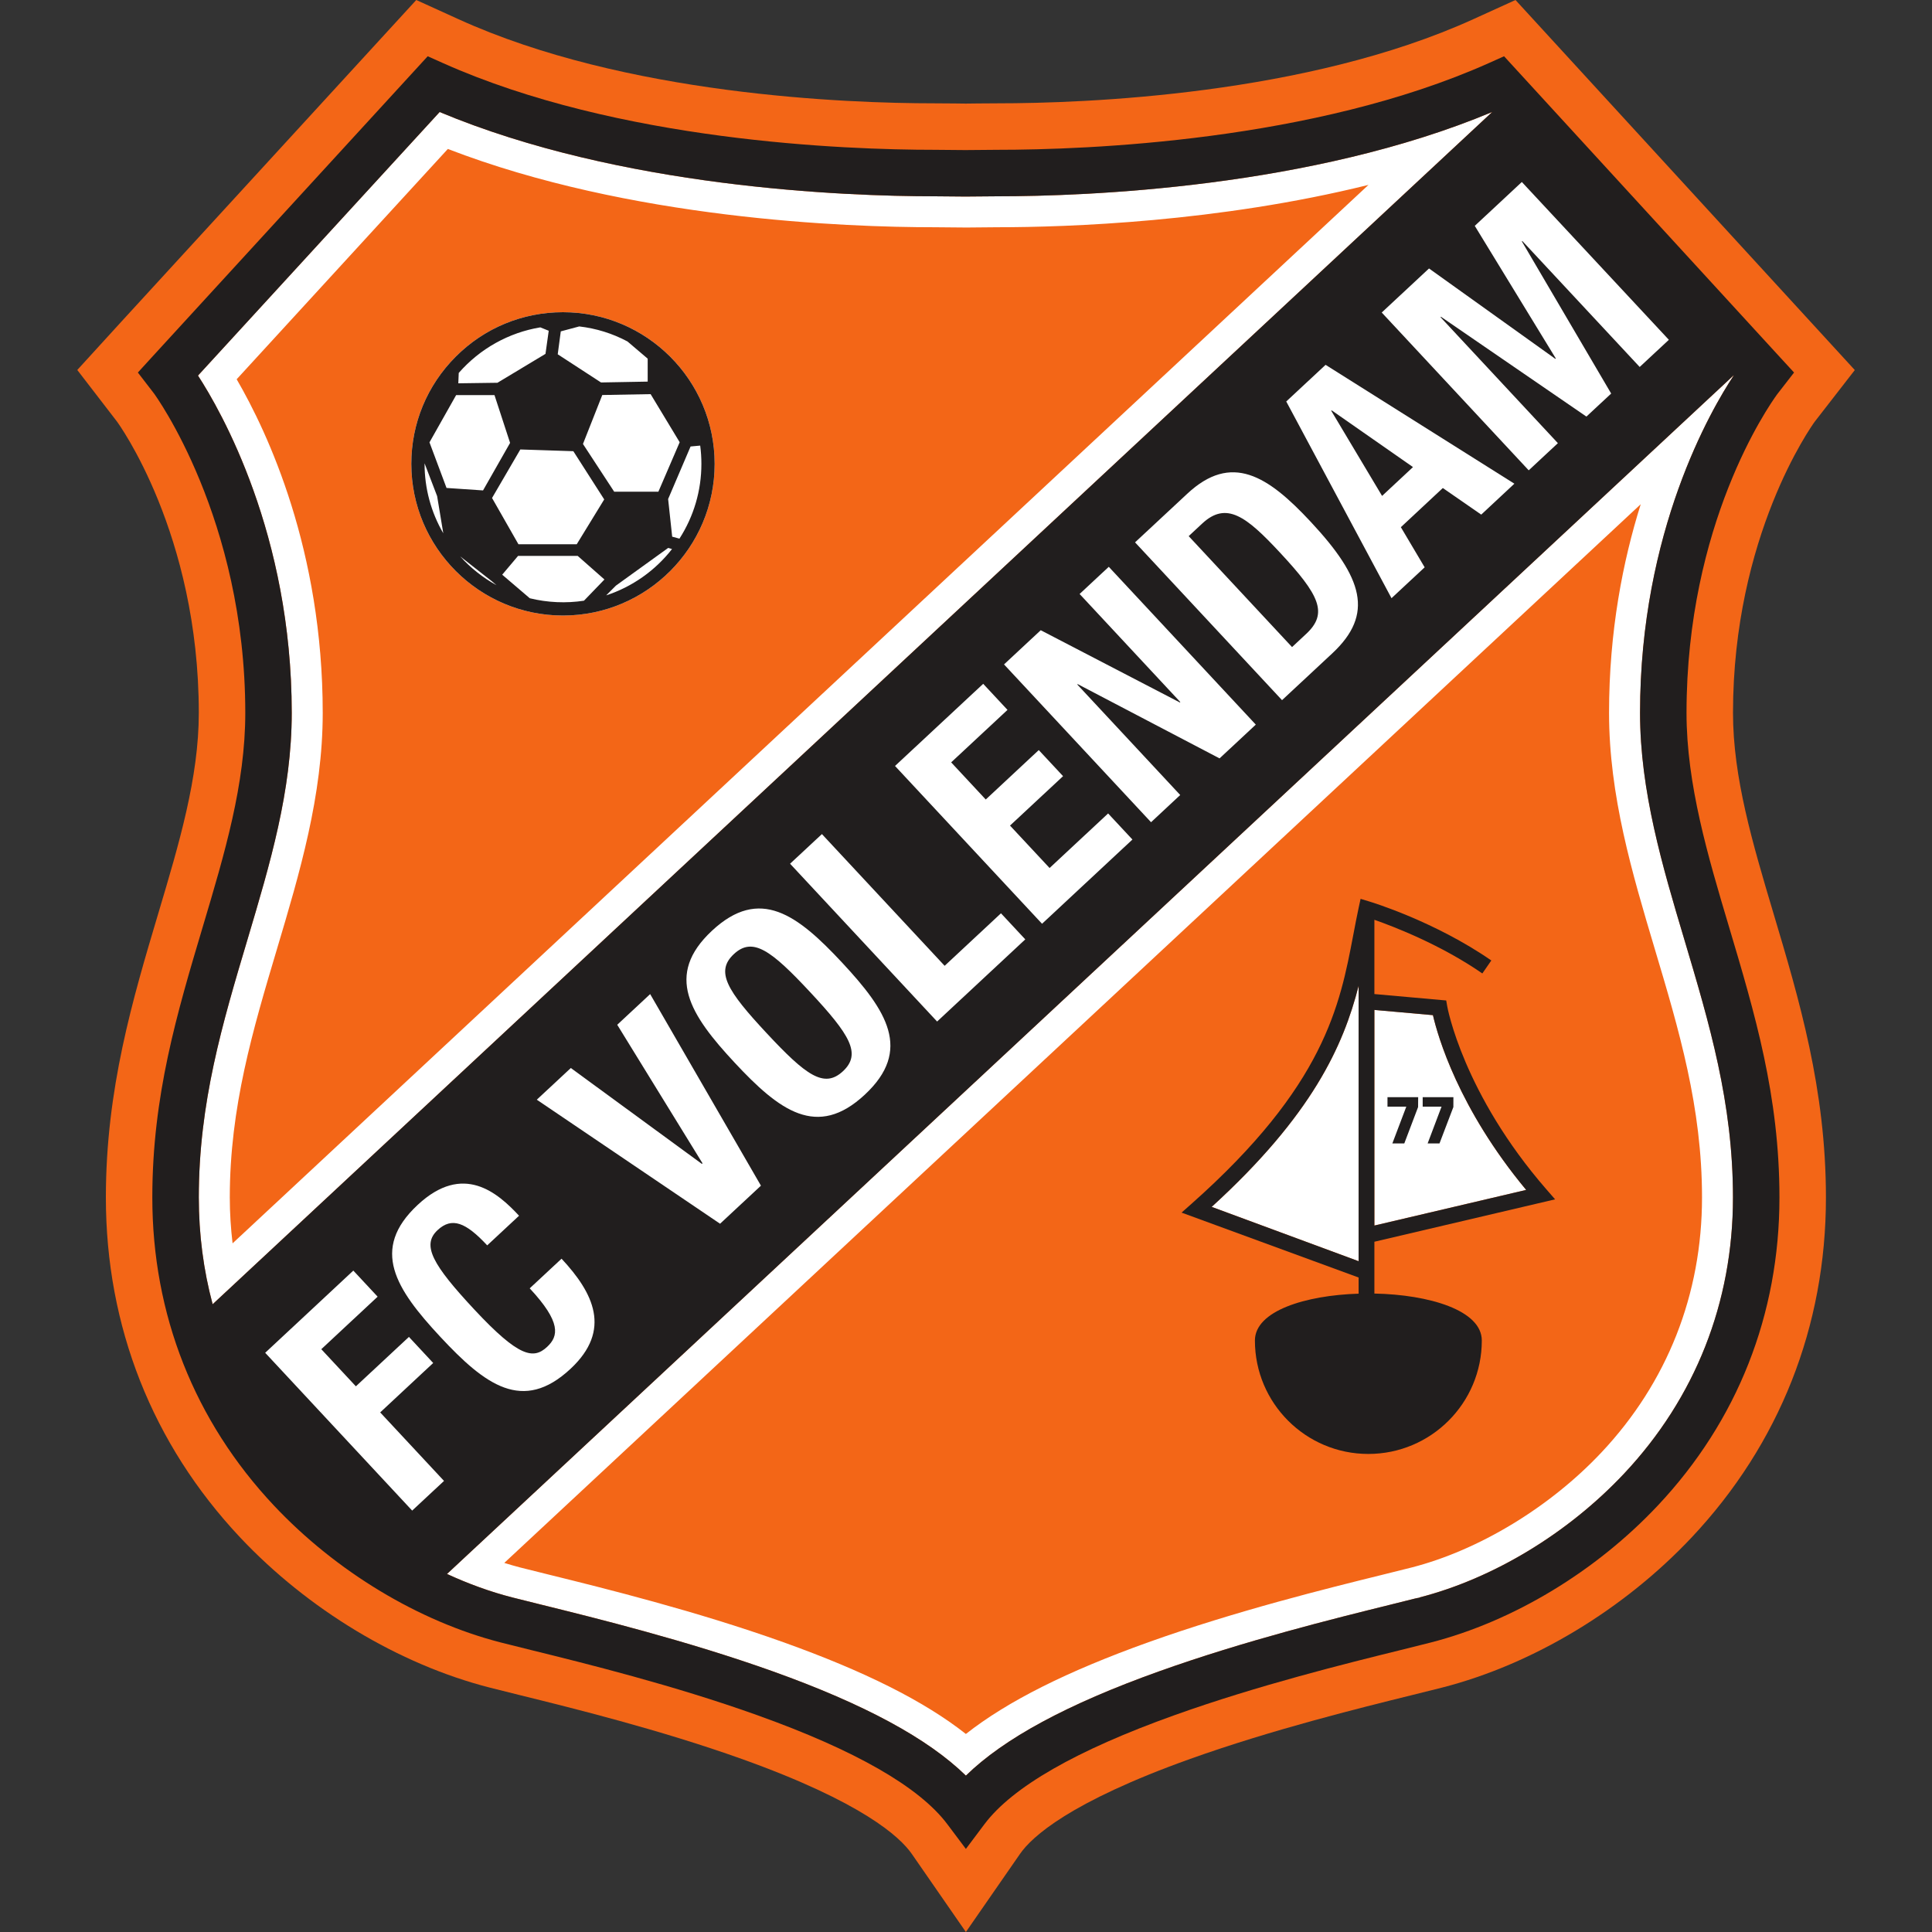 <?xml version="1.0" encoding="UTF-8"?>
<svg xmlns="http://www.w3.org/2000/svg" width="50" height="50" viewBox="0 0 50 50" fill="none">
  <rect x="0" y="0" width="50" height="50" fill="#333333" stroke="none"/>
  <path d="M24.997 50L23.598 47.98C23.294 47.541 22.318 46.638 19.192 45.52C17.085 44.767 14.812 44.205 13.455 43.87C13.148 43.794 12.884 43.728 12.664 43.672C10.32 43.07 7.97 41.654 6.213 39.787C3.941 37.37 2.74 34.329 2.74 30.991C2.74 28.187 3.431 25.87 4.099 23.63C4.637 21.827 5.145 20.123 5.145 18.45C5.145 13.798 3.047 10.936 3.026 10.908L2 9.575L3.133 8.333L10.773 0L11.857 0.493C16.179 2.462 21.918 2.674 24.185 2.674C24.47 2.674 24.997 2.681 24.997 2.681C24.997 2.681 25.528 2.674 25.81 2.674C28.077 2.674 33.815 2.462 38.137 0.493L39.221 0L48.002 9.577L46.965 10.913C46.88 11.03 44.85 13.873 44.85 18.45C44.85 20.123 45.358 21.827 45.895 23.63C46.564 25.87 47.255 28.187 47.255 30.991C47.255 34.329 46.053 37.37 43.781 39.787C42.025 41.654 39.674 43.07 37.331 43.672C37.111 43.728 36.847 43.794 36.546 43.868C35.182 44.205 32.91 44.767 30.803 45.52C27.677 46.638 26.7 47.541 26.397 47.98L24.997 50Z" fill="#F36617"></path>
  <path d="M41.642 18.45C41.642 20.592 42.242 22.602 42.822 24.547C43.453 26.659 44.048 28.654 44.048 30.99C44.048 33.497 43.148 35.779 41.445 37.589C40.114 39.005 38.277 40.118 36.534 40.566C36.533 40.566 35.776 40.755 35.776 40.755C34.358 41.105 31.984 41.692 29.723 42.5C27.62 43.253 26.074 44.027 24.997 44.875C23.92 44.026 22.375 43.252 20.272 42.5C18.014 41.693 15.645 41.107 14.228 40.757C14.223 40.756 13.458 40.565 13.458 40.565C13.323 40.53 13.187 40.49 13.051 40.448L42.462 13.049C42.002 14.513 41.642 16.334 41.642 18.45ZM11.568 40.734C12.124 40.99 12.691 41.196 13.256 41.341C13.256 41.341 14.042 41.537 14.037 41.535C15.437 41.882 17.783 42.462 20.002 43.255C22.374 44.104 24.013 44.992 24.997 45.954C25.981 44.992 27.62 44.104 29.993 43.255C32.216 42.46 34.565 41.88 35.968 41.533L36.617 41.371C36.661 41.36 36.702 41.353 36.742 41.347C36.741 41.347 36.733 41.342 36.733 41.342C38.646 40.851 40.576 39.683 42.029 38.139C43.874 36.177 44.85 33.705 44.85 30.99C44.85 28.537 44.238 26.488 43.591 24.318C43.027 22.428 42.445 20.474 42.445 18.45C42.445 13.746 44.287 10.596 44.869 9.718C44.868 9.717 44.866 9.716 44.865 9.715L11.568 40.734Z" fill="white"></path>
  <path d="M6.019 32.178C5.973 31.788 5.947 31.393 5.947 30.99C5.947 28.655 6.542 26.659 7.172 24.547C7.752 22.602 8.352 20.591 8.352 18.45C8.352 14.239 6.932 11.204 6.125 9.815C7.306 8.527 9.908 5.689 11.59 3.855C16.295 5.671 21.884 5.881 24.184 5.881L24.983 5.888L25.039 5.888L25.81 5.881C27.636 5.881 31.533 5.748 35.416 4.785L6.019 32.178ZM38.616 2.899C33.938 4.858 28.136 5.08 25.815 5.08C25.815 5.08 24.994 5.087 24.984 5.087L24.184 5.08C21.859 5.08 16.056 4.858 11.378 2.899C10.883 3.439 5.156 9.685 5.124 9.72C5.716 10.629 7.55 13.823 7.55 18.45C7.55 20.474 6.993 22.341 6.404 24.318C5.756 26.488 5.145 28.538 5.145 30.99C5.145 31.945 5.266 32.87 5.503 33.754L38.617 2.899L38.616 2.899Z" fill="white"></path>
  <path d="M42.029 38.139C40.576 39.683 38.646 40.852 36.733 41.343L36.741 41.347C36.702 41.353 36.661 41.36 36.617 41.371L35.968 41.533C34.565 41.88 32.216 42.46 29.993 43.256C27.62 44.104 25.981 44.992 24.997 45.953C24.013 44.992 22.374 44.104 20.002 43.255C17.783 42.462 15.437 41.882 14.036 41.536C14.042 41.537 13.256 41.341 13.256 41.341C12.69 41.196 12.124 40.99 11.568 40.734L44.865 9.715C44.866 9.716 44.867 9.718 44.868 9.718C44.286 10.597 42.444 13.746 42.444 18.45C42.444 20.475 43.027 22.429 43.591 24.318C44.238 26.488 44.849 28.538 44.849 30.991C44.849 33.705 43.874 36.177 42.029 38.139ZM6.404 24.318C6.993 22.341 7.55 20.474 7.55 18.45C7.55 13.823 5.715 10.629 5.124 9.72C5.156 9.685 10.883 3.439 11.378 2.899C16.056 4.858 21.859 5.08 24.184 5.08L24.983 5.087C24.994 5.087 25.815 5.08 25.815 5.08C28.136 5.08 33.938 4.858 38.616 2.899C38.616 2.899 38.616 2.899 38.617 2.9L5.503 33.754C5.266 32.87 5.145 31.945 5.145 30.991C5.145 28.538 5.756 26.488 6.404 24.318ZM43.647 18.45C43.647 13.565 45.753 10.534 45.993 10.204L46.004 10.19C46.014 10.177 46.43 9.641 46.43 9.641L46.086 9.267L38.925 1.456L38.53 1.633C33.998 3.658 28.125 3.877 25.81 3.877C25.805 3.877 24.984 3.884 24.984 3.884C24.983 3.884 24.19 3.877 24.19 3.877C21.87 3.877 15.995 3.658 11.465 1.633L11.069 1.456L4.023 9.143C4.021 9.144 3.568 9.641 3.568 9.641L3.987 10.185C4.006 10.212 6.348 13.413 6.348 18.45C6.348 20.298 5.815 22.084 5.251 23.974C4.578 26.231 3.942 28.363 3.942 30.991C3.942 34.017 5.031 36.774 7.089 38.963C8.694 40.669 10.834 41.961 12.96 42.507C12.965 42.508 13.744 42.703 13.744 42.703C15.127 43.044 17.435 43.614 19.596 44.388C22.137 45.297 23.793 46.246 24.516 47.209L24.997 47.85L25.478 47.209C26.201 46.246 27.856 45.297 30.398 44.388C32.563 43.613 34.876 43.042 36.257 42.701C36.259 42.7 37.028 42.508 37.028 42.508C39.16 41.961 41.3 40.669 42.905 38.962C44.964 36.774 46.052 34.017 46.052 30.991C46.052 28.362 45.416 26.23 44.743 23.974C44.204 22.167 43.647 20.299 43.647 18.45Z" fill="#211E1E"></path>
  <path d="M6.863 35.01L9.144 32.883L9.773 33.558L8.315 34.917L9.21 35.878L10.583 34.599L11.211 35.274L9.839 36.553L11.491 38.326L10.667 39.094L6.863 35.01Z" fill="white"></path>
  <path d="M12.609 32.23C12.055 31.635 11.695 31.489 11.324 31.836C10.906 32.225 11.197 32.733 12.274 33.889C13.425 35.124 13.805 35.187 14.159 34.857C14.456 34.58 14.53 34.223 13.709 33.342L14.533 32.575C15.354 33.456 15.845 34.419 14.764 35.426C13.528 36.577 12.553 35.84 11.397 34.599C10.241 33.358 9.575 32.333 10.81 31.182C11.988 30.084 12.879 30.868 13.433 31.463L12.609 32.23Z" fill="white"></path>
  <path d="M14.773 27.64L18.164 30.121L18.181 30.106L15.974 26.521L16.826 25.727L19.693 30.685L18.635 31.67L13.892 28.46L14.773 27.64Z" fill="white"></path>
  <path d="M21.816 27.723C22.302 27.27 21.993 26.778 20.97 25.68C19.953 24.588 19.478 24.239 18.992 24.692C18.506 25.145 18.82 25.643 19.838 26.735C20.861 27.834 21.33 28.176 21.816 27.723ZM18.427 24.086C19.663 22.935 20.637 23.672 21.794 24.913C22.95 26.154 23.617 27.179 22.381 28.33C21.145 29.481 20.171 28.744 19.014 27.503C17.858 26.262 17.192 25.237 18.427 24.086Z" fill="white"></path>
  <path d="M24.252 26.437L20.447 22.353L21.271 21.586L24.447 24.995L25.905 23.636L26.534 24.311L24.252 26.437Z" fill="white"></path>
  <path d="M25.445 17.697L26.074 18.372L24.616 19.73L25.511 20.691L26.883 19.412L27.512 20.087L26.139 21.366L27.163 22.464L28.678 21.052L29.307 21.727L26.968 23.907L23.163 19.823L25.445 17.697Z" fill="white"></path>
  <path d="M26.934 16.31L30.535 18.18L30.546 18.169L27.94 15.372L28.695 14.669L32.5 18.753L31.562 19.627L27.891 17.705L27.88 17.715L30.544 20.575L29.789 21.279L25.984 17.195L26.934 16.31Z" fill="white"></path>
  <path d="M33.438 16.746L33.804 16.405C34.376 15.872 34.155 15.405 33.121 14.296C32.258 13.369 31.741 12.964 31.112 13.55L30.763 13.875L33.438 16.746ZM29.375 14.036L30.725 12.779C31.869 11.712 32.805 12.305 33.923 13.506C35.272 14.953 35.57 15.892 34.478 16.91L33.179 18.12L29.375 14.036Z" fill="white"></path>
  <path d="M35.768 12.834L36.568 12.088L34.464 10.62L34.452 10.63L35.768 12.834ZM33.288 10.39L34.306 9.442L39.192 12.518L38.334 13.318L37.34 12.63L36.254 13.643L36.87 14.682L36.012 15.481L33.288 10.39Z" fill="white"></path>
  <path d="M35.759 8.088L36.983 6.948L40.252 9.287L40.264 9.277L38.167 5.845L39.385 4.71L43.19 8.794L42.435 9.497L39.397 6.237L39.386 6.248L41.697 10.185L41.056 10.781L37.292 8.198L37.281 8.209L40.318 11.469L39.563 12.172L35.759 8.088Z" fill="white"></path>
  <path d="M35.569 26.137L37.085 26.272C37.21 26.815 37.741 28.68 39.497 30.795L35.569 31.717V26.137Z" fill="white"></path>
  <path d="M31.358 31.234C33.958 28.862 34.765 27.067 35.161 25.513V32.64L31.358 31.234Z" fill="white"></path>
  <path d="M36.343 29.592H36.034L36.395 28.64H35.908V28.395H36.702L36.7 28.651L36.343 29.592Z" fill="#211E1E"></path>
  <path d="M37.254 29.592H36.947L37.307 28.64H36.819V28.395H37.614L37.613 28.651L37.254 29.592Z" fill="#211E1E"></path>
  <path d="M35.569 33.477V32.136L40.246 31.039L40.023 30.783C37.867 28.307 37.458 26.07 37.455 26.047L37.428 25.892L35.569 25.726V23.804C36.089 23.987 37.293 24.452 38.363 25.193L38.595 24.857C37.138 23.848 35.493 23.346 35.423 23.326L35.212 23.262L35.165 23.478C35.114 23.715 35.07 23.948 35.023 24.194C34.676 26.023 34.283 28.096 30.834 31.156L30.579 31.382L35.161 33.062V33.48C33.781 33.523 32.477 33.927 32.477 34.692C32.477 36.313 33.791 37.628 35.412 37.628C37.034 37.628 38.349 36.313 38.349 34.692C38.349 33.909 36.983 33.505 35.569 33.477ZM35.569 26.137L37.084 26.272C37.21 26.814 37.74 28.68 39.497 30.795L35.569 31.717V26.137ZM31.358 31.234C33.958 28.862 34.765 27.067 35.161 25.513V32.64L31.358 31.234Z" fill="#211E1E"></path>
  <path d="M14.57 15.93C12.406 15.93 10.645 14.169 10.645 12.005C10.645 10.957 11.054 9.971 11.795 9.23C12.536 8.488 13.522 8.08 14.57 8.08C16.735 8.08 18.495 9.841 18.495 12.005C18.495 14.169 16.735 15.93 14.57 15.93Z" fill="white"></path>
  <path d="M14.57 15.93C12.406 15.93 10.645 14.169 10.645 12.005C10.645 10.957 11.054 9.971 11.795 9.23C12.536 8.488 13.522 8.08 14.57 8.08C16.735 8.08 18.495 9.841 18.495 12.005C18.495 14.169 16.735 15.93 14.57 15.93ZM13.711 15.483C14.168 15.595 14.651 15.617 15.113 15.546L15.643 14.997L14.95 14.386H13.408L12.997 14.873L13.711 15.483ZM15.941 15.155L15.688 15.408C16.359 15.188 16.953 14.771 17.392 14.209L17.293 14.18L15.941 15.155ZM11.909 14.399C12.178 14.698 12.498 14.951 12.849 15.145L12.732 15.045L11.909 14.399ZM13.417 14.085H14.926L15.637 12.925L14.838 11.677L13.466 11.632L12.734 12.888L13.417 14.085ZM17.396 13.889L17.584 13.94C17.956 13.362 18.152 12.695 18.152 12.005C18.152 11.847 18.142 11.688 18.121 11.532L17.872 11.555L17.291 12.915L17.396 13.889ZM10.988 11.991V12.005C10.988 12.639 11.155 13.256 11.472 13.801L11.313 12.84L10.988 11.991ZM15.895 12.725H17.039L17.59 11.445L16.838 10.2L15.587 10.223L15.087 11.49L15.895 12.725ZM11.556 12.628L12.501 12.692L13.201 11.462L12.797 10.225H11.805L11.115 11.448L11.556 12.628ZM11.872 9.652L11.861 9.92L12.874 9.906L14.117 9.158L14.201 8.56L13.983 8.472C13.167 8.607 12.419 9.025 11.872 9.652ZM14.434 9.169L15.554 9.898L16.762 9.876V9.282L16.239 8.837C15.849 8.629 15.429 8.499 14.991 8.448L14.513 8.576L14.434 9.169Z" fill="#211E1E"></path>
</svg>

